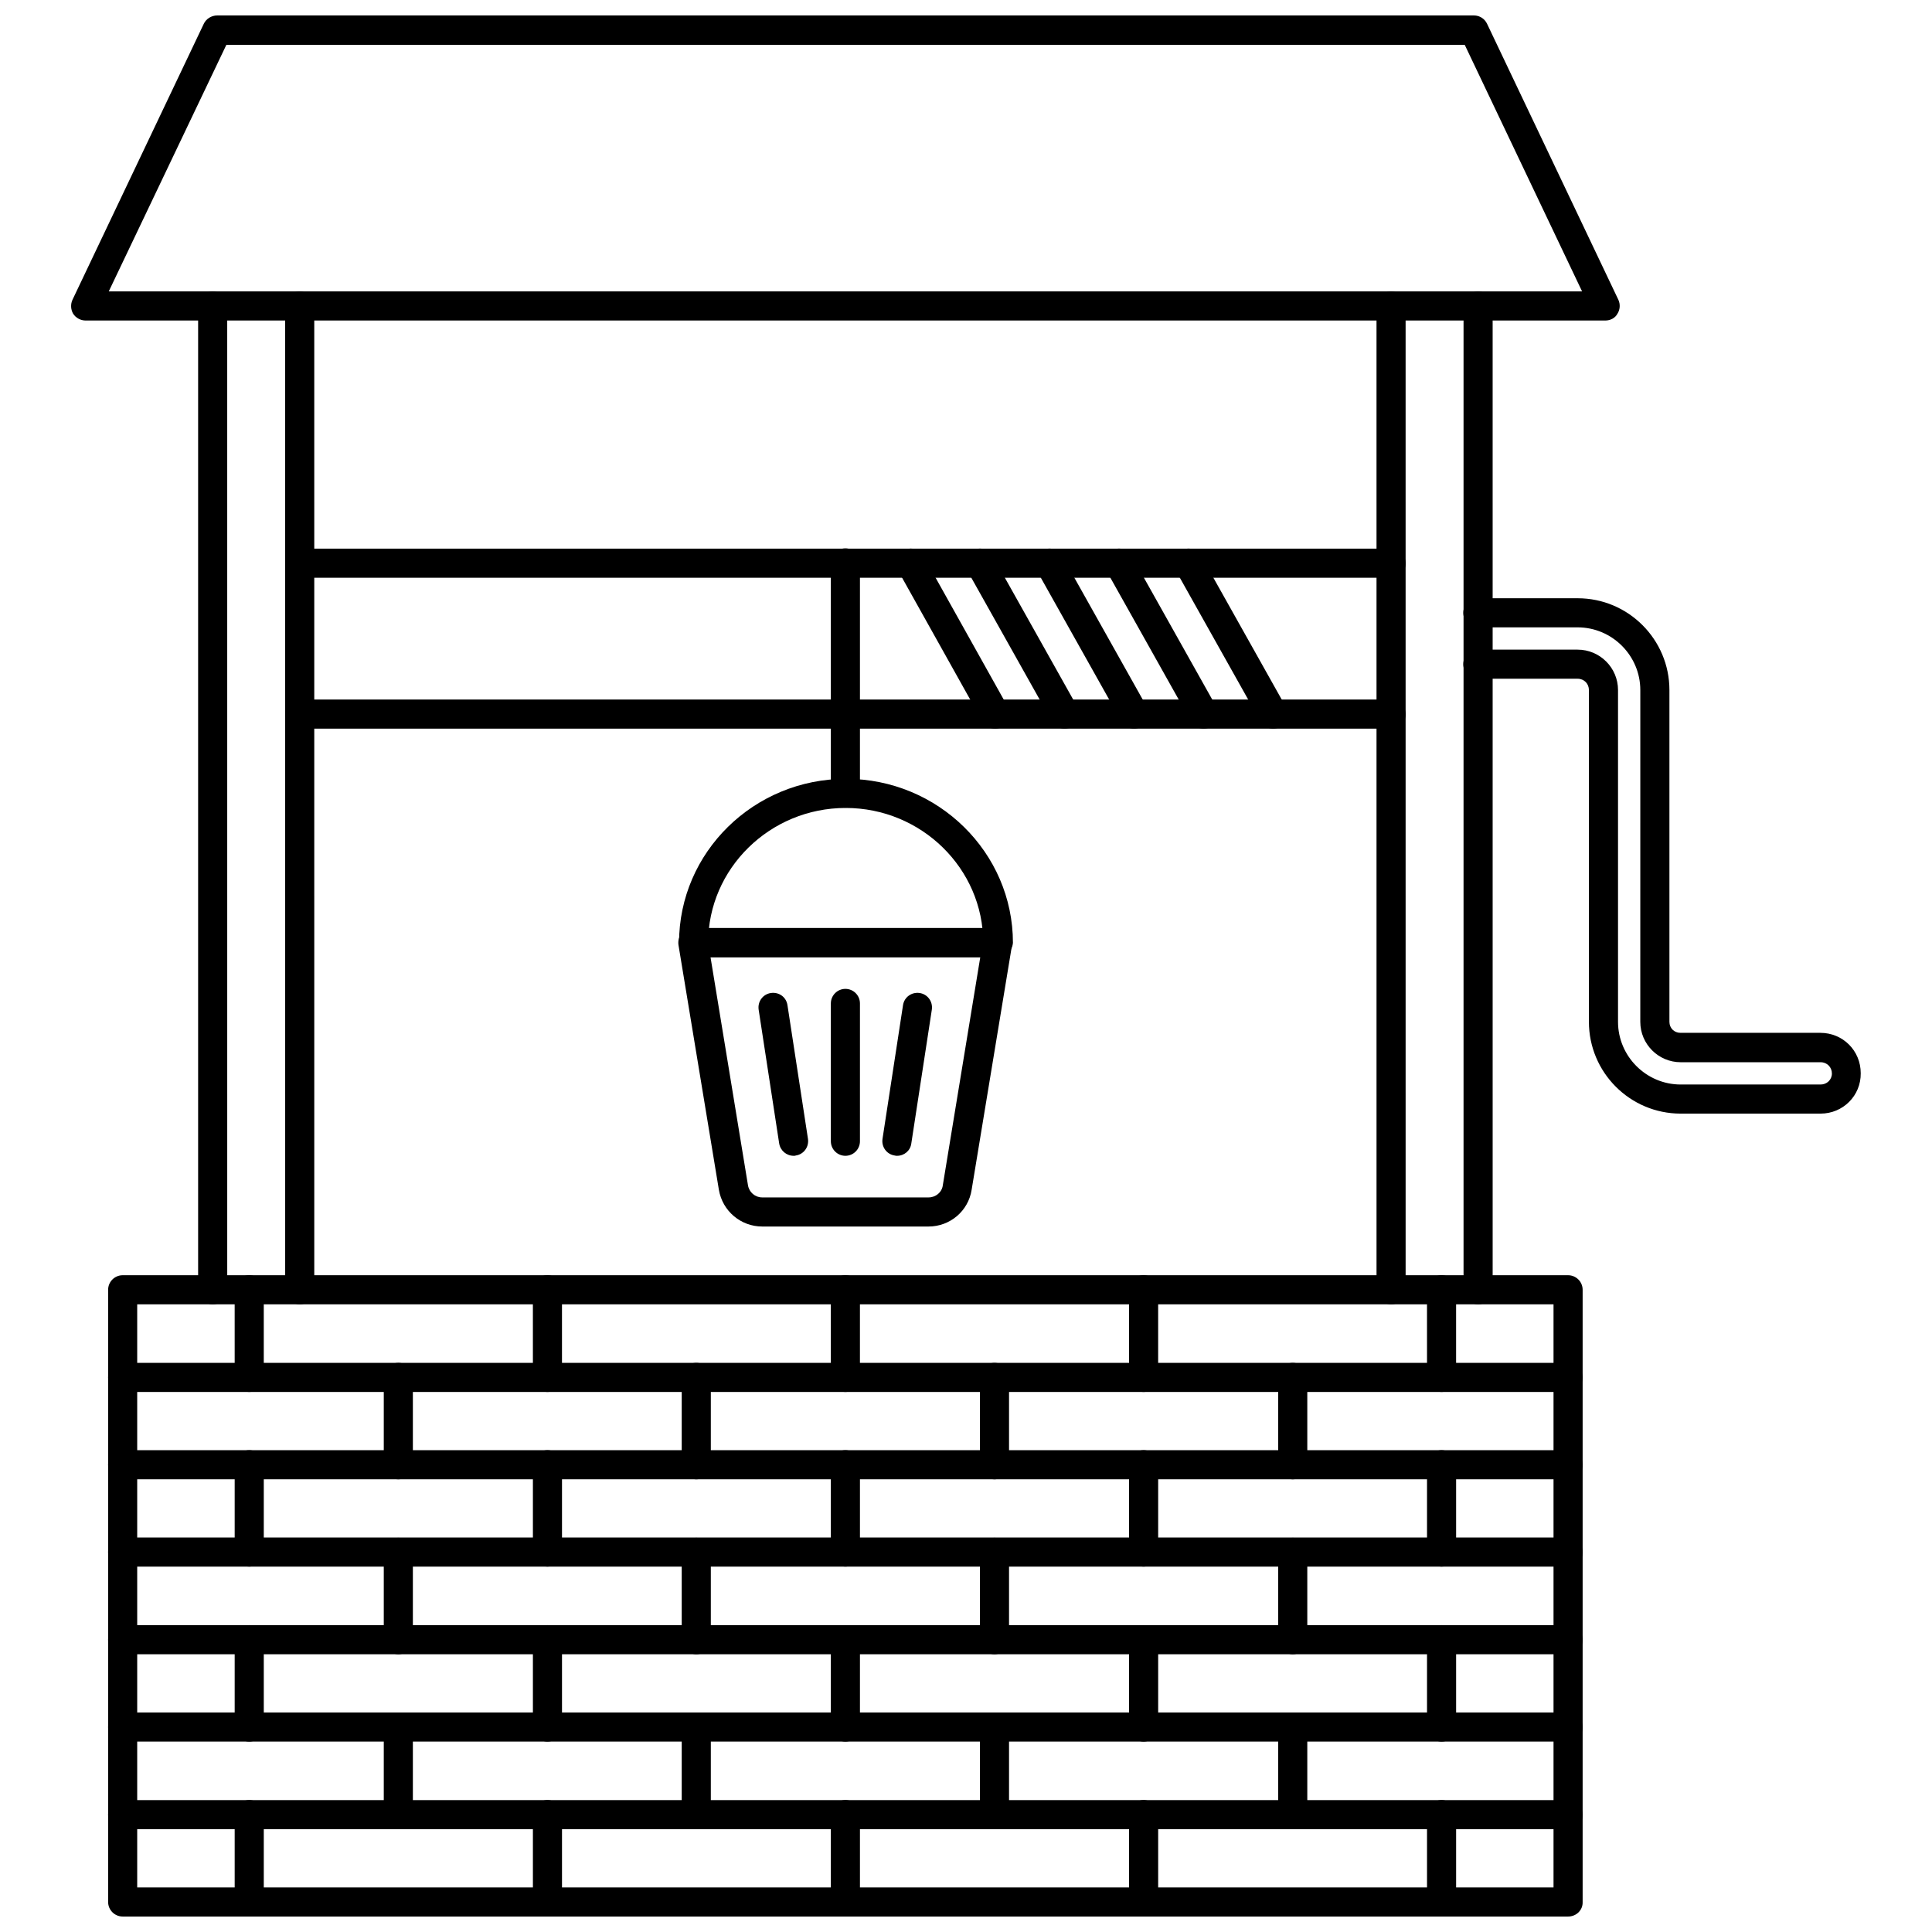 <?xml version="1.0" encoding="UTF-8"?>
<!-- Uploaded to: ICON Repo, www.iconrepo.com, Generator: ICON Repo Mixer Tools -->
<svg width="800px" height="800px" version="1.1" viewBox="144 144 512 512" xmlns="http://www.w3.org/2000/svg">
 <defs>
  <clipPath id="g">
   <path d="m206 621h8v30.902h-8z"/>
  </clipPath>
  <clipPath id="f">
   <path d="m285 621h8v30.902h-8z"/>
  </clipPath>
  <clipPath id="e">
   <path d="m364 621h8v30.902h-8z"/>
  </clipPath>
  <clipPath id="d">
   <path d="m443 621h8v30.902h-8z"/>
  </clipPath>
  <clipPath id="c">
   <path d="m522 621h8v30.902h-8z"/>
  </clipPath>
  <clipPath id="b">
   <path d="m172 481h392v170.9h-392z"/>
  </clipPath>
  <clipPath id="a">
   <path d="m162 148.09h412v80.906h-412z"/>
  </clipPath>
 </defs>
 <path d="m210.05 512.88c-2.125 0-3.856-1.73-3.856-3.856l-0.004-23.223c0-2.125 1.73-3.856 3.856-3.856s3.856 1.73 3.856 3.856v23.145c0.004 2.203-1.727 3.934-3.852 3.934z"/>
 <path d="m289.08 512.88c-2.125 0-3.856-1.73-3.856-3.856l-0.004-23.223c0-2.125 1.73-3.856 3.856-3.856s3.856 1.73 3.856 3.856v23.145c0.004 2.203-1.727 3.934-3.852 3.934z"/>
 <path d="m368.04 512.88c-2.125 0-3.856-1.73-3.856-3.856l-0.004-23.223c0-2.125 1.73-3.856 3.856-3.856s3.856 1.73 3.856 3.856v23.145c0.004 2.203-1.727 3.934-3.852 3.934z"/>
 <path d="m447.07 512.88c-2.125 0-3.856-1.73-3.856-3.856l-0.004-23.223c0-2.125 1.73-3.856 3.856-3.856s3.856 1.73 3.856 3.856v23.145c0.004 2.203-1.727 3.934-3.852 3.934z"/>
 <path d="m526.03 512.88c-2.125 0-3.856-1.73-3.856-3.856l-0.004-23.223c0-2.125 1.73-3.856 3.856-3.856s3.856 1.73 3.856 3.856v23.145c0.082 2.203-1.648 3.934-3.852 3.934z"/>
 <path d="m210.05 559.17c-2.125 0-3.856-1.73-3.856-3.856v-23.145c0-2.125 1.73-3.856 3.856-3.856s3.856 1.73 3.856 3.856v23.145c0 2.121-1.73 3.856-3.856 3.856z"/>
 <path d="m289.08 559.17c-2.125 0-3.856-1.73-3.856-3.856v-23.145c0-2.125 1.73-3.856 3.856-3.856s3.856 1.73 3.856 3.856v23.145c0 2.121-1.73 3.856-3.856 3.856z"/>
 <path d="m368.04 559.17c-2.125 0-3.856-1.73-3.856-3.856v-23.145c0-2.125 1.73-3.856 3.856-3.856s3.856 1.73 3.856 3.856v23.145c0 2.121-1.73 3.856-3.856 3.856z"/>
 <path d="m447.07 559.17c-2.125 0-3.856-1.73-3.856-3.856v-23.145c0-2.125 1.73-3.856 3.856-3.856s3.856 1.73 3.856 3.856v23.145c0 2.121-1.73 3.856-3.856 3.856z"/>
 <path d="m526.03 559.17c-2.125 0-3.856-1.73-3.856-3.856v-23.145c0-2.125 1.73-3.856 3.856-3.856s3.856 1.73 3.856 3.856v23.145c0.078 2.121-1.652 3.856-3.856 3.856z"/>
 <path d="m210.05 605.54c-2.125 0-3.856-1.73-3.856-3.856v-23.145c0-2.125 1.73-3.856 3.856-3.856s3.856 1.73 3.856 3.856v23.145c0 2.125-1.73 3.856-3.856 3.856z"/>
 <path d="m289.08 605.54c-2.125 0-3.856-1.73-3.856-3.856v-23.145c0-2.125 1.73-3.856 3.856-3.856s3.856 1.73 3.856 3.856v23.145c0 2.125-1.73 3.856-3.856 3.856z"/>
 <path d="m368.04 605.54c-2.125 0-3.856-1.73-3.856-3.856v-23.145c0-2.125 1.73-3.856 3.856-3.856s3.856 1.73 3.856 3.856v23.145c0 2.125-1.73 3.856-3.856 3.856z"/>
 <path d="m447.07 605.54c-2.125 0-3.856-1.73-3.856-3.856v-23.145c0-2.125 1.73-3.856 3.856-3.856s3.856 1.73 3.856 3.856v23.145c0 2.125-1.73 3.856-3.856 3.856z"/>
 <path d="m526.03 605.54c-2.125 0-3.856-1.73-3.856-3.856v-23.145c0-2.125 1.73-3.856 3.856-3.856s3.856 1.73 3.856 3.856v23.145c0.078 2.125-1.652 3.856-3.856 3.856z"/>
 <g clip-path="url(#g)">
  <path d="m210.05 651.9c-2.125 0-3.856-1.73-3.856-3.856v-23.145c0-2.125 1.73-3.856 3.856-3.856s3.856 1.73 3.856 3.856v23.145c0 2.125-1.73 3.856-3.856 3.856z"/>
 </g>
 <g clip-path="url(#f)">
  <path d="m289.08 651.9c-2.125 0-3.856-1.73-3.856-3.856v-23.145c0-2.125 1.73-3.856 3.856-3.856s3.856 1.73 3.856 3.856v23.145c0 2.125-1.73 3.856-3.856 3.856z"/>
 </g>
 <g clip-path="url(#e)">
  <path d="m368.04 651.9c-2.125 0-3.856-1.73-3.856-3.856v-23.145c0-2.125 1.73-3.856 3.856-3.856s3.856 1.73 3.856 3.856v23.145c0 2.125-1.73 3.856-3.856 3.856z"/>
 </g>
 <g clip-path="url(#d)">
  <path d="m447.07 651.9c-2.125 0-3.856-1.73-3.856-3.856v-23.145c0-2.125 1.73-3.856 3.856-3.856s3.856 1.73 3.856 3.856v23.145c0 2.125-1.73 3.856-3.856 3.856z"/>
 </g>
 <g clip-path="url(#c)">
  <path d="m526.03 651.9c-2.125 0-3.856-1.73-3.856-3.856v-23.145c0-2.125 1.73-3.856 3.856-3.856s3.856 1.73 3.856 3.856v23.145c0.078 2.125-1.652 3.856-3.856 3.856z"/>
 </g>
 <path d="m249.56 536.03c-2.125 0-3.856-1.73-3.856-3.856v-23.145c0-2.125 1.73-3.856 3.856-3.856s3.856 1.73 3.856 3.856v23.145c0.004 2.125-1.727 3.856-3.856 3.856z"/>
 <path d="m328.52 536.03c-2.125 0-3.856-1.73-3.856-3.856v-23.145c0-2.125 1.73-3.856 3.856-3.856s3.856 1.73 3.856 3.856v23.145c0.082 2.125-1.648 3.856-3.856 3.856z"/>
 <path d="m407.55 536.03c-2.125 0-3.856-1.73-3.856-3.856v-23.145c0-2.125 1.73-3.856 3.856-3.856s3.856 1.73 3.856 3.856v23.145c0.004 2.125-1.73 3.856-3.856 3.856z"/>
 <path d="m486.59 536.03c-2.125 0-3.856-1.73-3.856-3.856v-23.145c0-2.125 1.73-3.856 3.856-3.856s3.856 1.73 3.856 3.856v23.145c0.004 2.125-1.73 3.856-3.856 3.856z"/>
 <path d="m249.56 582.39c-2.125 0-3.856-1.73-3.856-3.856v-23.145c0-2.125 1.73-3.856 3.856-3.856s3.856 1.73 3.856 3.856v23.145c0.004 2.121-1.727 3.856-3.856 3.856z"/>
 <path d="m328.52 582.39c-2.125 0-3.856-1.73-3.856-3.856v-23.145c0-2.125 1.73-3.856 3.856-3.856s3.856 1.73 3.856 3.856v23.145c0.082 2.121-1.648 3.856-3.856 3.856z"/>
 <path d="m407.55 582.39c-2.125 0-3.856-1.73-3.856-3.856v-23.145c0-2.125 1.73-3.856 3.856-3.856s3.856 1.73 3.856 3.856v23.145c0.004 2.121-1.73 3.856-3.856 3.856z"/>
 <path d="m486.59 582.39c-2.125 0-3.856-1.73-3.856-3.856v-23.145c0-2.125 1.73-3.856 3.856-3.856s3.856 1.73 3.856 3.856v23.145c0.004 2.121-1.73 3.856-3.856 3.856z"/>
 <path d="m249.56 628.76c-2.125 0-3.856-1.73-3.856-3.856v-23.145c0-2.125 1.73-3.856 3.856-3.856s3.856 1.73 3.856 3.856v23.145c0.004 2.125-1.727 3.856-3.856 3.856z"/>
 <path d="m328.52 628.76c-2.125 0-3.856-1.73-3.856-3.856v-23.145c0-2.125 1.73-3.856 3.856-3.856s3.856 1.73 3.856 3.856v23.145c0.082 2.125-1.648 3.856-3.856 3.856z"/>
 <path d="m407.55 628.76c-2.125 0-3.856-1.73-3.856-3.856v-23.145c0-2.125 1.73-3.856 3.856-3.856s3.856 1.73 3.856 3.856v23.145c0.004 2.125-1.73 3.856-3.856 3.856z"/>
 <path d="m486.59 628.76c-2.125 0-3.856-1.73-3.856-3.856v-23.145c0-2.125 1.73-3.856 3.856-3.856s3.856 1.73 3.856 3.856v23.145c0.004 2.125-1.73 3.856-3.856 3.856z"/>
 <g clip-path="url(#b)">
  <path d="m559.56 651.9h-383.05c-2.125 0-3.856-1.73-3.856-3.856v-162.24c0-2.125 1.73-3.856 3.856-3.856h383.05c2.125 0 3.856 1.73 3.856 3.856v162.24c0.082 2.125-1.648 3.856-3.856 3.856zm-379.2-7.715h375.34v-154.53h-375.34z"/>
 </g>
 <path d="m559.56 512.88h-383.05c-2.125 0-3.856-1.73-3.856-3.856s1.73-3.856 3.856-3.856h383.05c2.125 0 3.856 1.73 3.856 3.856 0.004 2.125-1.648 3.856-3.856 3.856z"/>
 <path d="m559.56 536.03h-383.05c-2.125 0-3.856-1.73-3.856-3.856s1.73-3.856 3.856-3.856h383.05c2.125 0 3.856 1.73 3.856 3.856 0.082 2.125-1.648 3.856-3.856 3.856z"/>
 <path d="m559.56 559.17h-383.05c-2.125 0-3.856-1.73-3.856-3.856s1.73-3.856 3.856-3.856h383.05c2.125 0 3.856 1.73 3.856 3.856 0.082 2.121-1.648 3.856-3.856 3.856z"/>
 <path d="m559.56 582.39h-383.05c-2.125 0-3.856-1.73-3.856-3.856s1.73-3.856 3.856-3.856h383.05c2.125 0 3.856 1.73 3.856 3.856 0.082 2.121-1.648 3.856-3.856 3.856z"/>
 <path d="m559.56 605.54h-383.05c-2.125 0-3.856-1.73-3.856-3.856s1.73-3.856 3.856-3.856h383.05c2.125 0 3.856 1.73 3.856 3.856 0.082 2.125-1.648 3.856-3.856 3.856z"/>
 <path d="m559.56 628.76h-383.05c-2.125 0-3.856-1.73-3.856-3.856s1.73-3.856 3.856-3.856h383.05c2.125 0 3.856 1.73 3.856 3.856 0.082 2.125-1.648 3.856-3.856 3.856z"/>
 <g clip-path="url(#a)">
  <path d="m569.41 228.94h-402.73c-1.34 0-2.598-0.707-3.305-1.812-0.633-1.098-0.711-2.516-0.16-3.695l34.793-73.133c0.633-1.336 2.051-2.203 3.543-2.203h333.07c1.496 0 2.832 0.867 3.465 2.203l34.793 73.133c0.551 1.18 0.473 2.598-0.234 3.699-0.629 1.18-1.891 1.809-3.227 1.809zm-396.59-7.711h390.45l-31.094-65.336-328.19-0.004z"/>
 </g>
 <path d="m535.71 489.66c-2.125 0-3.856-1.73-3.856-3.856v-260.72c0-2.125 1.73-3.856 3.856-3.856s3.856 1.73 3.856 3.856l0.004 260.72c0 2.125-1.734 3.856-3.859 3.856z"/>
 <path d="m512.65 489.66c-2.125 0-3.856-1.73-3.856-3.856l-0.004-260.72c0-2.125 1.73-3.856 3.856-3.856s3.856 1.73 3.856 3.856l0.004 260.72c0.078 2.125-1.652 3.856-3.856 3.856z"/>
 <path d="m223.43 489.66c-2.125 0-3.856-1.73-3.856-3.856l-0.004-260.72c0-2.125 1.73-3.856 3.856-3.856s3.856 1.73 3.856 3.856l0.004 260.72c0 2.125-1.73 3.856-3.856 3.856z"/>
 <path d="m200.36 489.66c-2.125 0-3.856-1.73-3.856-3.856v-260.72c0-2.125 1.73-3.856 3.856-3.856s3.856 1.73 3.856 3.856l0.004 260.72c0.078 2.125-1.656 3.856-3.859 3.856z"/>
 <path d="m512.65 337.1h-289.22c-2.125 0-3.856-1.73-3.856-3.856s1.73-3.856 3.856-3.856h289.22c2.125 0 3.856 1.73 3.856 3.856 0.078 2.125-1.652 3.856-3.856 3.856z"/>
 <path d="m512.65 297.11h-289.22c-2.125 0-3.856-1.73-3.856-3.856s1.73-3.856 3.856-3.856h289.22c2.125 0 3.856 1.73 3.856 3.856 0.078 2.125-1.652 3.856-3.856 3.856z"/>
 <path d="m626.48 439.12h-37.078c-13.461 0-24.324-10.941-24.324-24.324v-87.93c0-1.652-1.258-2.992-2.992-2.992h-26.449c-2.125 0-3.856-1.73-3.856-3.856s1.73-3.856 3.856-3.856h26.449c5.902 0 10.707 4.801 10.707 10.707v87.93c0 9.133 7.477 16.609 16.609 16.609h37.078c1.652 0 2.992-1.258 2.992-2.914 0-1.652-1.258-2.992-2.992-2.992h-37.078c-5.902 0-10.707-4.801-10.707-10.707l0.004-87.93c0-9.133-7.477-16.609-16.609-16.609h-26.449c-2.125 0-3.856-1.73-3.856-3.856s1.73-3.856 3.856-3.856h26.449c13.461 0 24.324 10.941 24.324 24.324v87.93c0 1.652 1.258 2.914 2.914 2.914h37.078c5.984 0 10.707 4.723 10.707 10.707 0.074 5.977-4.731 10.699-10.633 10.699z"/>
 <path d="m390.08 469.04h-44.082c-5.668 0-10.547-4.094-11.492-9.762l-10.707-64.867c-0.156-1.102 0.156-2.281 0.867-3.148 0.707-0.867 1.812-1.34 2.992-1.34h80.688c1.102 0 2.203 0.473 2.992 1.34 0.707 0.867 1.023 2.047 0.867 3.148l-10.707 64.867c-0.867 5.668-5.75 9.762-11.418 9.762zm-57.777-71.32 9.918 60.379c0.316 1.891 1.891 3.227 3.777 3.227h44.082c1.891 0 3.543-1.34 3.777-3.227l9.918-60.379z"/>
 <path d="m408.42 397.71c-2.125 0-3.856-1.73-3.856-3.856 0-19.68-16.375-35.738-36.449-35.738-20.074 0-36.449 16.059-36.449 35.738 0 2.125-1.73 3.856-3.856 3.856s-3.856-1.73-3.856-3.856c0-24.008 19.836-43.453 44.242-43.453 24.402 0 44.242 19.523 44.242 43.453-0.164 2.125-1.895 3.856-4.019 3.856z"/>
 <path d="m481.39 337.1c-1.34 0-2.676-0.707-3.387-1.969l-22.434-39.988c-1.023-1.891-0.395-4.25 1.496-5.273 1.891-1.023 4.25-0.395 5.273 1.496l22.434 39.988c1.023 1.891 0.395 4.25-1.496 5.273-0.625 0.316-1.258 0.473-1.887 0.473z"/>
 <path d="m462.98 337.1c-1.34 0-2.676-0.707-3.387-1.969l-22.434-39.988c-1.023-1.891-0.395-4.25 1.496-5.273 1.891-1.023 4.25-0.395 5.273 1.496l22.434 39.988c1.023 1.891 0.395 4.25-1.496 5.273-0.629 0.316-1.258 0.473-1.887 0.473z"/>
 <path d="m444.55 337.1c-1.34 0-2.676-0.707-3.387-1.969l-22.434-39.988c-1.023-1.891-0.395-4.25 1.496-5.273 1.891-1.023 4.25-0.395 5.273 1.496l22.434 39.988c1.023 1.891 0.395 4.25-1.496 5.273-0.629 0.316-1.258 0.473-1.887 0.473z"/>
 <path d="m426.13 337.1c-1.34 0-2.676-0.707-3.387-1.969l-22.434-39.988c-1.023-1.891-0.395-4.25 1.496-5.273 1.891-1.023 4.25-0.395 5.273 1.496l22.434 39.988c1.023 1.891 0.395 4.25-1.496 5.273-0.625 0.316-1.258 0.473-1.887 0.473z"/>
 <path d="m407.71 337.1c-1.34 0-2.676-0.707-3.387-1.969l-22.355-39.988c-1.023-1.891-0.395-4.25 1.496-5.273 1.891-1.023 4.25-0.395 5.273 1.496l22.355 39.988c1.023 1.891 0.395 4.25-1.496 5.273-0.629 0.316-1.258 0.473-1.887 0.473z"/>
 <path d="m368.04 358.04c-2.125 0-3.856-1.73-3.856-3.856v-61.008c0-2.125 1.73-3.856 3.856-3.856s3.856 1.73 3.856 3.856v61.008c0 2.125-1.73 3.856-3.856 3.856z"/>
 <path d="m381.73 450.3c-0.156 0-0.395 0-0.629-0.078-2.125-0.316-3.543-2.281-3.227-4.41l5.434-35.426c0.316-2.125 2.281-3.543 4.41-3.227 2.125 0.316 3.543 2.281 3.227 4.41l-5.434 35.426c-0.238 1.965-1.891 3.305-3.781 3.305z"/>
 <path d="m354.34 450.3c-1.891 0-3.543-1.34-3.856-3.305l-5.434-35.426c-0.316-2.125 1.102-4.094 3.227-4.41 2.203-0.316 4.094 1.102 4.41 3.227l5.434 35.426c0.316 2.125-1.102 4.094-3.227 4.41-0.16 0.078-0.316 0.078-0.555 0.078z"/>
 <path d="m368.04 450.3c-2.125 0-3.856-1.73-3.856-3.856v-36.527c0-2.125 1.73-3.856 3.856-3.856s3.856 1.73 3.856 3.856v36.527c0 2.125-1.73 3.856-3.856 3.856z"/>
</svg>